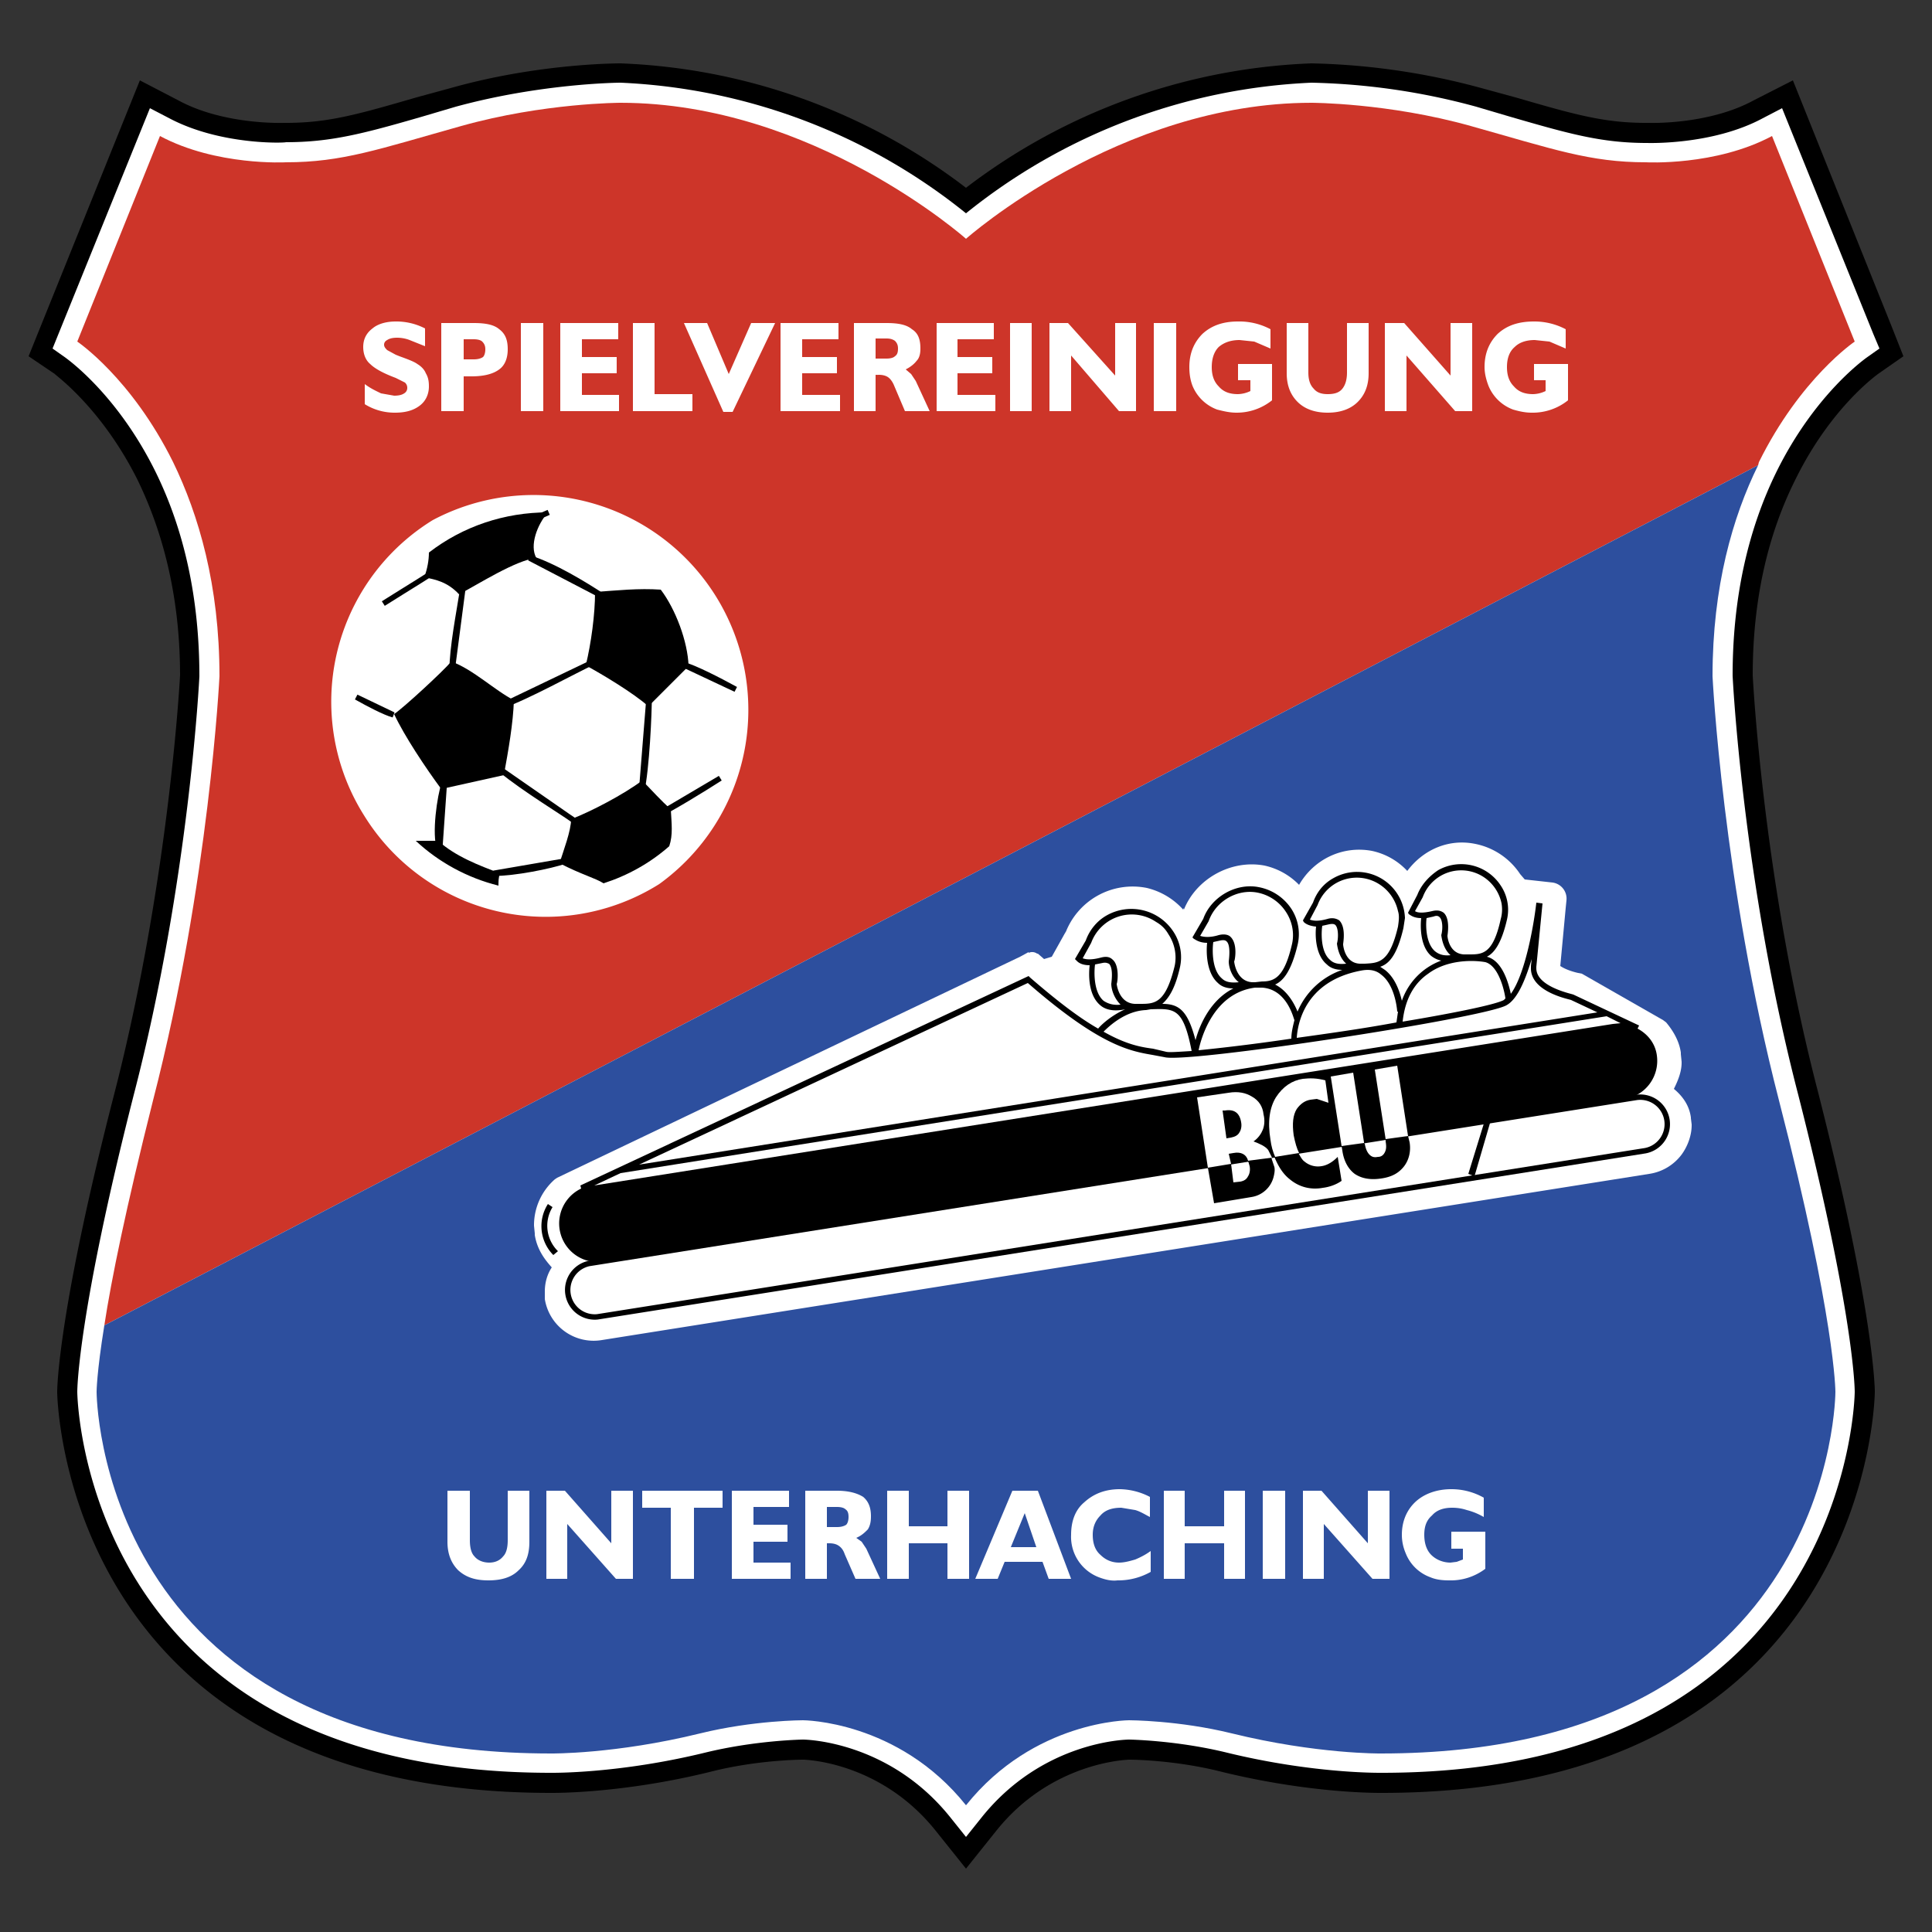 <svg fill="none" height="2500" width="2500" xmlns="http://www.w3.org/2000/svg"><rect width="100%" height="100%" fill="#333333" stroke="none"/><g clip-rule="evenodd" fill-rule="evenodd"><path d="M583 114l-44 12c-76 22-114 33-169 33h-2c-1 0-78 3-137-29l-50-26L37 461l34 23c0 1 60 43 107 137 36 74 55 159 55 253-1 18-16 271-84 537-74 286-75 386-75 390 0 5 7 519 639 519 3 0 91 1 205-27 62-16 120-16 121-16 4 0 100 3 171 91l40 50 40-50c71-88 168-91 172-91 0 0 58 0 120 16 115 28 202 27 206 27 631 0 638-514 638-519 0-4-1-104-74-390-69-266-83-519-84-537 0-94 18-179 55-253 46-94 106-136 107-137l33-23-15-38-128-319-51 26c-59 32-136 29-136 29h-3c-55 0-93-11-169-33l-44-12a904 904 0 0 0-220-32 784 784 0 0 0-447 161A784 784 0 0 0 803 82c-4 0-107 0-220 32z" fill="#000"/><path d="M590 138l-44 13c-76 22-118 33-176 33-2 1-85 4-151-31l-25-13L68 451l17 12c1 1 66 46 116 147 38 77 57 166 57 265 0 1-13 265-85 542-72 283-73 380-73 384 0 5 7 493 613 493 3 0 88 1 199-26 65-16 126-17 127-17 4 0 112 2 191 101l20 25 20-25c79-99 187-101 191-101 1 0 62 1 127 17 111 27 196 26 200 26 605 0 612-488 612-493 0-4-1-101-73-384-72-277-85-541-85-543 0-98 19-187 57-264 50-101 115-146 116-147l17-12-8-19-118-292-25 13c-65 35-149 32-150 32-59 0-101-12-177-34l-44-13a876 876 0 0 0-213-31 765 765 0 0 0-447 169 765 765 0 0 0-447-169c-4 0-103 1-213 31z" fill="#fff"/><path d="M2276 598c54-109 124-156 124-156l-107-266c-73 39-163 34-163 34-73 0-120-17-227-47s-206-30-206-30c-249 0-447 176-447 176s-198-176-447-176c0 0-99 0-206 30s-154 47-227 47c0 0-90 5-163-34L100 442s70 47 124 156c33 68 60 159 60 277 0 0-13 266-86 549-35 139-54 232-63 291L2275 602l1-4z" fill="#cd3529"/><path d="M2216 875c0-116 26-206 59-273L135 1715c-10 62-10 86-10 86s0 468 588 468c0 0 83 1 193-26 69-17 133-17 133-17s123 0 211 110c88-110 211-110 211-110s64 0 133 17c110 27 193 26 193 26 588 0 588-468 588-468s0-94-73-377-86-549-86-549z" fill="#2d4f9e"/><g fill="#fff"><path d="M472 523v-26c8 6 15 9 21 12l17 3c6 0 10-1 13-3a8 8 0 0 0 4-7c0-3-1-5-3-7l-12-6c-16-6-27-12-33-18-6-5-9-13-9-22 0-10 4-18 12-24 7-6 18-9 30-9a81 81 0 0 1 38 9v23l-20-8c-5-2-11-3-16-3-6 0-10 1-13 3-2 1-4 3-4 6s2 5 4 7l11 6 5 2c11 4 19 7 23 10 5 3 9 7 11 12 3 5 4 10 4 17 0 10-4 19-12 25s-18 9-32 9a73 73 0 0 1-39-11zm128-58v-26h13c5 0 9 1 11 3 3 3 4 6 4 10s-1 8-3 10c-3 2-7 3-12 3zm0 67v-45h10c16 0 28-3 36-9 7-5 11-14 11-26s-3-20-11-26c-7-6-18-8-33-8h-42v114h29zm74 0V418h29v114zm51 0V418h75v21h-47v23h45v21h-45v28h48v21zm94 0V418h28v92h49v22zm117 1l-51-115h30l28 66 29-66h31l-55 115zm74-1V418h75v21h-47v23h45v21h-45v28h49v21zm123-68v-26h14c5 0 8 1 11 3 3 3 4 6 4 10 0 5-1 8-4 10-2 2-6 3-11 3zm0 68v-47a23 23 0 0 0 4 0c5 0 9 1 12 3s6 6 8 11l14 33h32l-18-39-6-9-7-6c6-3 11-7 14-11 4-4 5-10 5-16 0-12-3-20-11-25-7-6-18-8-33-8h-42v114h28zm79 0V418h74v21h-47v23h45v21h-45v28h49v21zm95 0V418h28v114zm79-72v72h-28V418h24l61 68v-68h27v114h-22zm107 72V418h29v114zm153-14a73 73 0 0 1-46 16c-9 0-17-2-25-4a55 55 0 0 1-32-31c-3-8-4-16-4-24 0-18 6-32 17-43 12-11 27-16 46-16a86 86 0 0 1 42 10v25l-21-9-19-2c-11 0-20 3-27 9-6 6-9 15-9 26s3 19 9 25c6 7 14 10 25 10a39 39 0 0 0 16-4v-14h-16v-21h44v47zm125-100v65c0 16-5 28-14 37s-22 14-39 14-30-5-39-14-14-21-14-37v-65h28v64c0 9 2 16 7 21 4 5 10 7 18 7 9 0 15-2 19-7s6-12 6-21v-64h28zm49 42v72h-28V418h25l60 68v-68h28v114h-22zm209 58a73 73 0 0 1-47 16c-9 0-17-2-24-4a55 55 0 0 1-32-31c-3-8-5-16-5-24 0-18 6-32 17-43 12-11 27-16 47-16a87 87 0 0 1 41 10v25l-21-9-19-2c-11 0-20 3-26 9-7 6-10 15-10 26s3 19 9 25c6 7 14 10 25 10a39 39 0 0 0 16-4v-14h-15v-21h44v47zM685 1929v66c0 16-4 28-14 37-9 9-22 13-39 13s-29-4-39-13c-9-9-14-21-14-37v-66h29v64c0 10 2 17 6 21 4 5 11 8 19 8s14-3 18-8c4-4 6-11 6-21v-64zm49 43v71h-27v-114h24l60 68v-68h28v114h-22zm134 71v-92h-37v-22h104v22h-37v92zm79 0v-114h74v21h-46v23h44v22h-44v27h48v21zm123-67v-26h13c5 0 9 1 11 3 3 2 4 5 4 10 0 4-1 8-3 10-3 2-7 3-12 3zm0 67v-46h3c5 0 9 1 12 3s6 5 8 11l14 32h32l-18-39-6-9-7-5c7-3 11-7 15-11 3-5 4-10 4-17 0-11-3-19-10-25-8-5-19-8-34-8h-41v114zm78 0v-114h28v46h50v-46h28v114h-28v-46h-50v46zm178-85l15 44h-33zm-35 85l9-22h49l8 22h29l-43-114h-33l-48 114zm198-9a85 85 0 0 1-43 11c-8 1-16-1-24-4a56 56 0 0 1-36-55c0-17 5-32 17-42 12-11 27-17 46-17a87 87 0 0 1 39 10v26c-6-3-12-7-19-9l-18-3c-12 0-21 3-27 10-6 6-10 14-10 25s3 20 10 26c6 6 14 10 24 10 7 0 14-2 21-4 7-3 13-6 20-11v27zm17 9v-114h27v46h51v-46h27v114h-27v-46h-51v46zm128 0v-114h29v114zm79-71v71h-27v-114h24l60 68v-68h28v114h-22zm209 58a74 74 0 0 1-47 15c-9 0-17-1-24-4a54 54 0 0 1-32-31c-3-7-5-15-5-24 0-17 6-32 18-43 11-10 27-16 46-16a85 85 0 0 1 42 11v25c-7-4-14-7-22-9-6-2-12-3-19-3-11 0-20 3-26 10-7 6-10 14-10 25s3 20 9 26 15 10 25 10l8-1 8-3v-14h-15v-22h44v48zm266-583v-1c-2-15-10-27-22-37 6-12 10-23 10-34v-1l-1-10v-2c-2-14-9-27-19-39l-4-3-105-60-5-1c-13-3-20-7-23-9l7-75 1-10a21 21 0 0 0-18-23l-36-4-6-7a91 91 0 0 0-58-39c-34-7-67 7-88 35a87 87 0 0 0-46-26c-38-7-75 11-94 44a89 89 0 0 0-45-25c-43-8-88 17-104 57v-2l-1 2a92 92 0 0 0-47-28 93 93 0 0 0-106 60l2-5-19 34-10 3-8-7h-1a11 11 0 0 0-11-1v-1l-11 6-599 286-3 2a79 79 0 0 0-27 59v1l1 10v2c3 19 13 32 22 42-6 9-9 20-9 31v10a64 64 0 0 0 74 53l1355-215a64 64 0 0 0 42-25c8-11 13-25 13-38v-1z"/><path d="M1837 1161l-12 21s4 4 14 4l3 1v3l-1 8c0 12 2 29 13 38l12 5 10 2-10 4a82 82 0 0 0-50 50l-3 9-2-10c-3-12-9-28-21-37l-11-7 6-2c8-3 20-12 28-49l2-12c0-10-4-21-10-30a59 59 0 0 0-78-19c-12 6-21 17-26 30l-12 22h1s3 5 13 5h3v12c0 11 2 29 12 38 5 4 11 6 19 6l1 6a95 95 0 0 0-56 53l-3 7-3-7c-3-10-11-26-28-34l-6-2 6-3c8-4 20-13 28-50a57 57 0 0 0-8-44 62 62 0 0 0-40-27c-28-5-59 12-68 39l-13 23c1 0 5 4 15 4h4l-1 3c-1 9-2 37 13 50 5 4 11 6 19 6l1 6c-30 15-43 47-49 65l-3 11-2-11c-10-38-20-44-40-45h-7l6-5c9-8 16-23 21-46a57 57 0 0 0-8-44 62 62 0 0 0-40-27 60 60 0 0 0-68 39l-13 22v1s4 4 15 4h3v3l-1 10c0 12 2 30 13 40 7 5 17 7 30 5l2 5c-18 8-30 21-34 24l-1 2-3-1c-25-15-54-37-88-67l-576 269 2 5h1l-1 6 1358-200-2-14h2l2-4-83-39c-14-4-49-14-49-37v-2l7-79h-1c-4 31-15 91-34 116l-4 5-1-6c-3-12-10-41-29-46l-7-1 6-4c11-6 19-21 25-46a54 54 0 0 0-8-42 58 58 0 0 0-37-25 57 57 0 0 0-65 37zM560 673a276 276 0 0 0-89 382 276 276 0 0 0 382 89 278 278 0 0 0-293-471z"/><path d="M837 1119a248 248 0 0 1-261-421 248 248 0 0 1 261 421z"/></g><path d="M770 766c0 29-5 66-12 95 22 12 62 36 81 53l52-52c-1-32-17-74-36-99-29-2-56 1-85 3zm96 329c-25 22-54 38-85 48-11-7-28-11-57-26 5-16 15-42 15-57 26-10 68-32 92-50 12 12 25 27 37 37 1 19 3 33-2 48zm-221 51c-40-10-77-30-107-58h29c22 20 53 32 80 42-2 5-2 11-2 16zm-90-431c44-34 98-52 154-52-14 16-24 43-15 59-27 3-75 34-100 47-15-16-30-19-45-22 4-11 6-22 6-32zm-45 209c12-8 63-55 74-68 28 10 57 38 81 50-1 30-7 64-13 97l-81 18c-20-27-48-69-61-97z" fill="#000"/><path d="M461 902c16 9 37 20 48 23zm108 197c-7-20 0-68 6-86zm16-231c0-30 9-75 14-107zm-19-132c0 2-40 26-70 45 30-19 70-43 70-45zm293-20zm-174 6c32 10 71 34 94 49zm-35 191c32-11 91-44 119-57zm-2 83c30 25 85 58 98 68zm-9 134c27 0 72-9 93-16zm210-74c22-11 58-33 83-49zm35-196c15 4 46 20 68 32zm-54 166c7-32 10-103 10-125zM710 663c-16 7-32 14-45 17 13-3 29-10 45-17z" fill="#000"/></g><path d="M461 902c16 9 37 20 48 23zm108 197c-7-20 0-68 6-86zm16-231c0-30 9-75 14-107zm-19-132c0 2-40 26-70 45 30-19 70-43 70-45zm293-20zm-174 6c32 10 71 34 94 49zm-35 191c32-11 91-44 119-57zm-2 83c30 25 85 58 98 68zm-9 134c27 0 72-9 93-16zm210-74c22-11 58-33 83-49zm35-196c15 4 46 20 68 32zm-54 166c7-32 10-103 10-125zM710 663c-16 7-32 14-45 17 13-3 29-10 45-17z" stroke="#000" stroke-miterlimit="3" stroke-width="7"/><g clip-rule="evenodd" fill-rule="evenodd"><path d="M2157 1449a35 35 0 0 1-28 40L773 1704a35 35 0 0 1-11-69l1356-215a35 35 0 0 1 39 29z" fill="#fff" stroke="#000" stroke-miterlimit="3" stroke-width="7"/><path d="M1793 1474v3c1 6 1 10-1 14s-5 6-9 6c-5 1-8 0-11-3s-5-8-6-14l-1-1-29 4 1 6c2 14 8 24 16 30 9 6 20 8 34 6s23-7 30-16c6-8 9-19 7-31l-2-8zm-105 29c-3-2-5-6-8-11l-31 5c5 12 11 22 20 29 12 10 27 14 43 11 8-1 17-4 24-9l-5-31c-7 7-14 11-21 12a27 27 0 0 1-22-6zm-73-1l2 7c1 5 0 10-2 13-2 4-5 6-10 7l-9 1-3-24-30 5 8 46 48-8a35 35 0 0 0 29-26c1-4 2-9 1-13l-4-12zm-900 60l-6-4a53 53 0 0 0 7 66l6-5a46 46 0 0 1-7-57z" fill="#000"/><path d="M2144 1366c-2-16-12-28-25-35l2-4-85-40c-2-1-48-10-48-34v-2l8-82-8-1c-3 27-14 92-33 118-3-14-11-43-31-48 10-5 19-18 26-48a56 56 0 0 0-8-44 61 61 0 0 0-81-20c-12 8-22 19-27 32l-12 23 1 2c1 0 5 5 16 5-1 9-2 36 13 49 4 3 8 5 13 6a85 85 0 0 0-51 52c-3-13-9-30-22-40l-6-4c12-4 22-16 30-50l2-13a62 62 0 0 0-92-52c-13 7-22 18-27 32l-13 23 1 2c1 1 5 5 16 6-1 8-2 36 14 49 5 5 12 7 20 7a97 97 0 0 0-58 54c-4-10-13-27-29-35 11-5 21-18 29-51a60 60 0 0 0-8-47 65 65 0 0 0-42-28c-30-6-62 13-72 41l-14 24 2 2c1 0 6 5 17 5-1 9-2 38 14 52 5 5 12 7 20 7-30 15-44 48-49 67-10-38-21-47-43-47 9-8 17-21 23-48a60 60 0 0 0-9-46 65 65 0 0 0-85-21c-13 7-23 19-28 33l-14 24 2 2c1 1 5 6 17 6-1 9-3 38 14 52 7 6 18 8 32 5-18 8-31 20-35 25-23-13-51-34-88-66l-2-2-580 271 1 4a50 50 0 0 0 25 95l1144-182-21 68 8 3 21-72 174-28a50 50 0 0 0 41-56zm-313-187l10-18a53 53 0 0 1 79-26 54 54 0 0 1 23 34c1 6 1 13-1 20-10 46-24 46-41 46h-4c-22 1-24-23-24-24s4-22-5-30c-3-2-7-4-15-2-13 3-19 2-22 0zm26 52c-13-11-12-37-11-43l9-2c5-2 7 0 8 1 4 4 4 16 2 23 1 8 4 19 12 26-9 1-15-1-20-5zm-9 29c24-18 57-18 74-15 18 5 25 39 26 47l-2 2c-11 6-65 17-131 28 3-28 14-49 33-62zm-153-70l10-19a54 54 0 0 1 81-26 55 55 0 0 1 23 34c2 6 1 13 0 20-11 47-25 47-43 48h-4c-22 1-24-24-24-25 0-2 4-22-5-31-3-2-8-4-15-2-14 4-20 2-23 1zm26 52c-13-11-11-38-10-44l9-2c5-1 7 0 8 1 4 4 4 17 2 24 1 8 4 19 12 26-9 1-16 0-21-5zm40 14c10-2 19-1 26 5 19 14 21 48 21 48h1l-2 14c-43 8-86 14-129 20 1-16 9-73 83-87zm-208-45l11-19c9-26 37-42 63-37a57 57 0 0 1 37 25c8 12 11 27 8 41-10 44-23 49-39 49l-9 1h-1c-23 1-26-26-26-27 1-1 5-23-5-32-2-2-7-4-15-2-13 4-21 2-24 1zm28 55c-14-12-12-41-11-47l9-2c5-1 7 0 8 1 5 4 4 18 3 26 0 8 4 20 13 27-10 1-17 0-22-5zm43 12h9c33 2 41 41 42 42-2 8-4 16-4 24-47 7-90 12-120 15 3-15 19-74 73-81zm-196 17c-14-12-12-41-11-47l10-2c5-1 7 1 8 1 5 5 4 18 3 26 0 8 4 19 12 27-9 1-16-1-22-5zm17-22c1-1 4-23-5-31-3-3-7-5-15-3-15 4-21 2-24 1l11-20a56 56 0 0 1 84-27c7 4 12 9 16 16 8 12 11 27 8 41-12 49-26 49-45 49h-4c-23 1-26-25-26-26zm38 34l6-1c31-1 42-2 53 54-17 1-29 2-33 1l-17-4c-15-2-34-5-64-22 7-7 28-27 55-28zm-153-35c93 81 132 88 161 93l16 3c30 8 410-50 442-67 15-8 25-34 33-60l-1 9v3c0 31 50 40 52 41l34 16-1240 197 503-235zm757 53L769 1534l34-16 1276-203 18 9-10 1z" fill="#000"/><path d="M1765 1479v-1l-14-90-29 5 14 90zm-84 13c-3-6-5-13-7-23-2-15-1-26 4-34 5-7 11-11 18-12l8-1 15 5-4-29c-11-3-20-3-29-2-14 2-26 10-35 24-8 13-11 31-7 55 1 8 3 15 6 22zm-88 14l-3-13 6-1c10-2 17 2 19 10l31-4-5-10c-4-5-11-8-19-11 6-4 10-10 12-15s3-12 1-20c-1-10-6-18-15-23-8-5-18-7-30-5l-41 6 14 91zm-11-69h3c12-2 19 3 21 15 1 5 0 10-2 13-2 4-6 6-11 7l-6 1zm240 33l-14-91-29 5 14 90z" fill="#fff"/></g></svg>